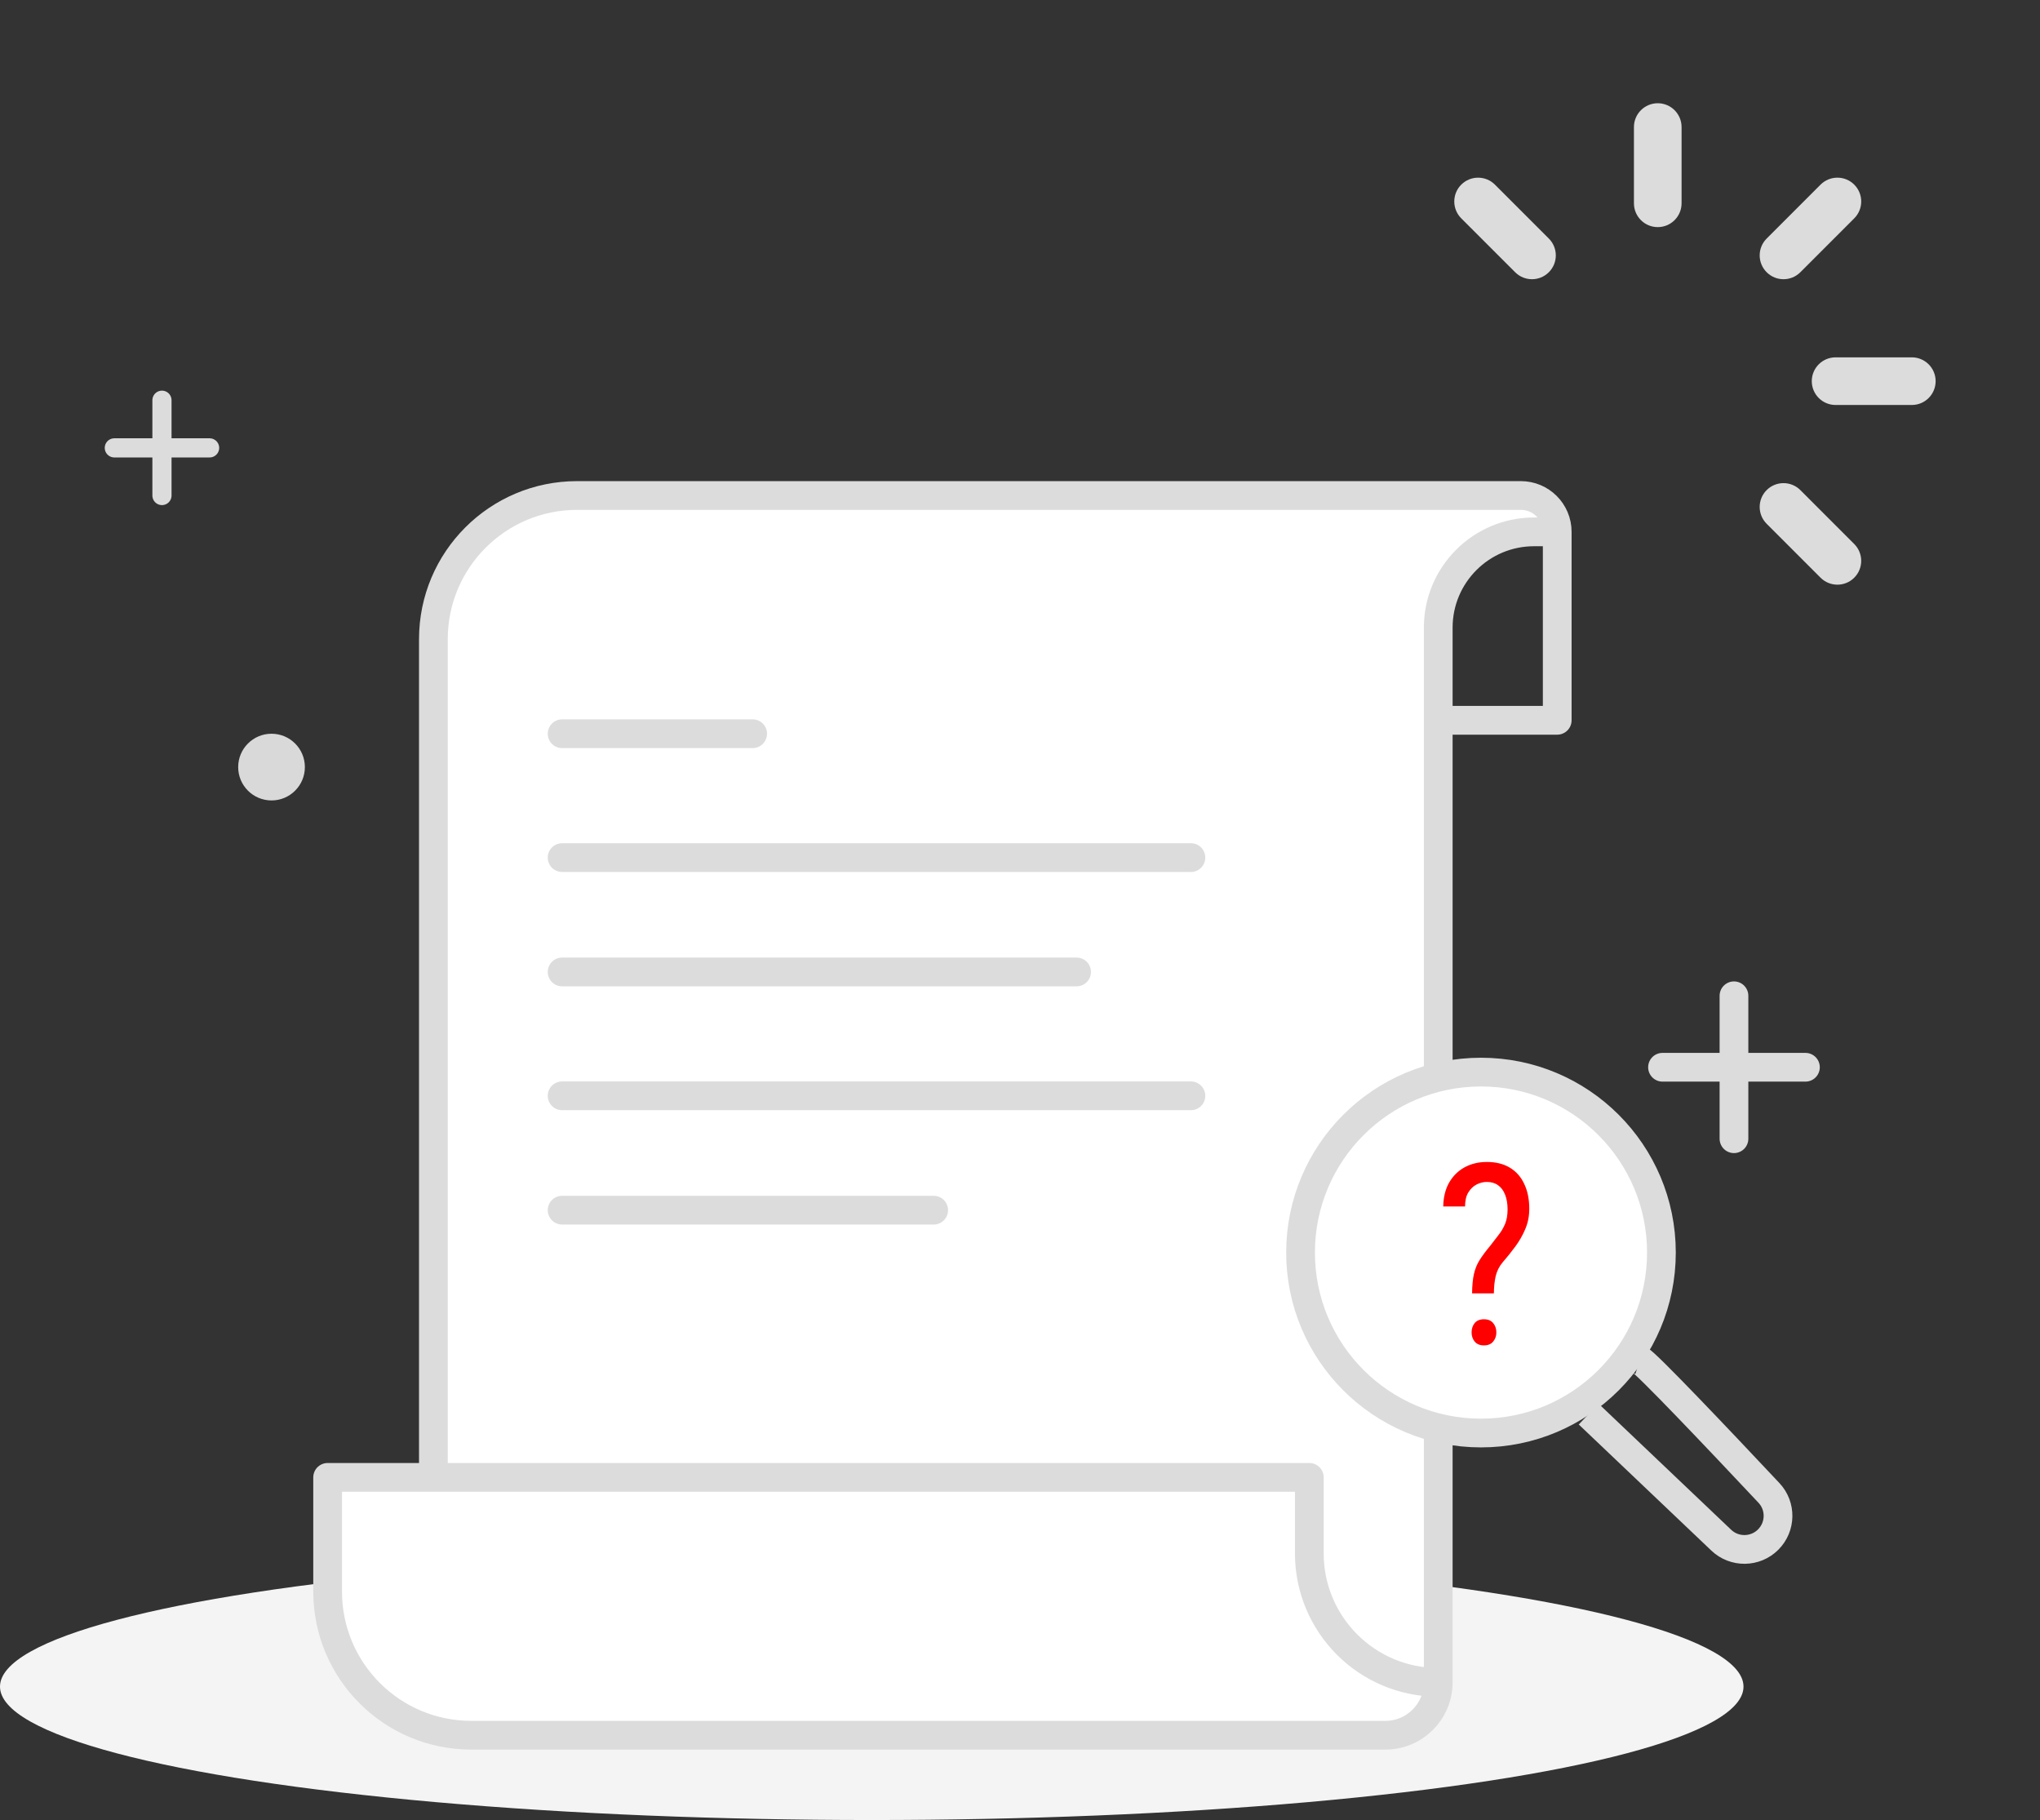 <svg width="213" height="190" viewBox="0 0 213 190" fill="none" xmlns="http://www.w3.org/2000/svg">
<rect x="0" y="0" width="213" height="190" fill="#333333" stroke="none"/>
<ellipse cx="91.021" cy="176.071" rx="91.021" ry="13.927" fill="#F4F4F4"/>
<path d="M162.593 55.523H160.169C154.646 55.523 150.169 60 150.169 65.523V175.625C150.169 178.675 147.696 181.147 144.647 181.147H49.208C40.923 181.147 34.208 174.432 34.208 166.147V154.228H45.251V66.727C45.251 58.442 51.967 51.727 60.251 51.727H158.797C160.893 51.727 162.593 53.426 162.593 55.523Z" fill="white"/>
<path d="M150.514 75.195H162.593V55.523M162.593 55.523H160.169C154.646 55.523 150.169 60 150.169 65.523V175.625M162.593 55.523V55.523C162.593 53.426 160.893 51.727 158.797 51.727H60.251C51.967 51.727 45.251 58.442 45.251 66.727V154.228M150.169 175.625V175.625C150.169 178.675 147.696 181.147 144.647 181.147H49.208C40.923 181.147 34.208 174.432 34.208 166.147V154.228H45.251M150.169 175.625V175.625C142.735 175.625 136.709 169.599 136.709 162.166V154.228H45.251" stroke="#DCDCDC" stroke-width="3" stroke-linejoin="round"/>
<path d="M58.691 89.527H124.345" stroke="#DCDCDC" stroke-width="3" stroke-linecap="round"/>
<path d="M58.691 76.596H78.586" stroke="#DCDCDC" stroke-width="3" stroke-linecap="round"/>
<path d="M58.691 101.465H112.408" stroke="#DCDCDC" stroke-width="3" stroke-linecap="round"/>
<path d="M58.691 114.396H124.345" stroke="#DCDCDC" stroke-width="3" stroke-linecap="round"/>
<path d="M58.691 126.334H97.487" stroke="#DCDCDC" stroke-width="3" stroke-linecap="round"/>
<path d="M173.586 111.414H181.047M181.047 111.414H188.508M181.047 111.414V118.875M181.047 111.414V103.953" stroke="#DCDCDC" stroke-width="3" stroke-linecap="round" stroke-linejoin="round"/>
<path d="M11.937 46.755H16.911M16.911 46.755H21.885M16.911 46.755V51.729M16.911 46.755V41.781" stroke="#DCDCDC" stroke-width="2" stroke-linecap="round" stroke-linejoin="round"/>
<circle cx="28.351" cy="80.079" r="3.482" fill="#D9D9D9"/>
<path fill-rule="evenodd" clip-rule="evenodd" d="M173.089 10.777C174.462 10.777 175.576 11.891 175.576 13.264V21.222C175.576 22.596 174.462 23.709 173.089 23.709C171.715 23.709 170.602 22.596 170.602 21.222V13.264C170.602 11.891 171.715 10.777 173.089 10.777ZM193.605 19.275C194.576 20.247 194.576 21.821 193.605 22.792L187.977 28.42C187.006 29.391 185.432 29.391 184.461 28.42C183.489 27.448 183.489 25.874 184.461 24.903L190.088 19.275C191.059 18.304 192.634 18.304 193.605 19.275ZM152.572 19.276C153.543 18.305 155.118 18.305 156.089 19.276L161.716 24.903C162.688 25.874 162.688 27.449 161.716 28.42C160.745 29.391 159.171 29.391 158.199 28.42L152.572 22.793C151.601 21.822 151.601 20.247 152.572 19.276ZM189.171 39.791C189.171 38.418 190.284 37.304 191.658 37.304H199.616C200.989 37.304 202.103 38.418 202.103 39.791C202.103 41.165 200.989 42.278 199.616 42.278H191.658C190.284 42.278 189.171 41.165 189.171 39.791ZM184.46 51.163C185.431 50.193 187.006 50.193 187.977 51.163L193.604 56.791C194.575 57.762 194.575 59.337 193.604 60.308C192.633 61.279 191.058 61.279 190.087 60.308L184.46 54.681C183.489 53.709 183.489 52.135 184.46 51.163Z" fill="#DCDCDC"/>
<path d="M173.472 130.759C173.472 141.164 165.038 149.599 154.633 149.599C144.228 149.599 135.793 141.164 135.793 130.759C135.793 120.355 144.228 111.92 154.633 111.92C165.038 111.92 173.472 120.355 173.472 130.759Z" fill="white" stroke="#DCDCDC" stroke-width="3"/>
<path d="M171.226 142C171.78 142.185 179.408 150.213 184.701 155.852C185.995 157.231 185.956 159.385 184.618 160.723V160.723C183.272 162.069 181.098 162.096 179.719 160.784L165.874 147.62" stroke="#DCDCDC" stroke-width="3"/>
<path d="M155.981 135.019H153.703C153.711 134.196 153.776 133.522 153.896 132.999C154.016 132.467 154.213 131.982 154.488 131.545C154.762 131.107 155.131 130.609 155.595 130.052C155.903 129.649 156.195 129.271 156.47 128.919C156.753 128.559 156.98 128.173 157.152 127.761C157.323 127.341 157.409 126.839 157.409 126.255C157.409 125.663 157.323 125.153 157.152 124.724C156.989 124.295 156.744 123.965 156.418 123.733C156.101 123.501 155.71 123.386 155.247 123.386C154.878 123.386 154.518 123.476 154.166 123.656C153.823 123.836 153.535 124.115 153.304 124.492C153.081 124.861 152.969 125.346 152.969 125.947H150.691C150.709 124.977 150.914 124.145 151.309 123.45C151.712 122.755 152.253 122.223 152.931 121.854C153.617 121.485 154.389 121.301 155.247 121.301C156.182 121.301 156.98 121.498 157.641 121.893C158.301 122.287 158.803 122.854 159.146 123.591C159.498 124.321 159.674 125.187 159.674 126.191C159.674 126.963 159.532 127.675 159.249 128.327C158.975 128.971 158.627 129.576 158.207 130.142C157.787 130.708 157.353 131.249 156.907 131.763C156.538 132.201 156.289 132.694 156.161 133.243C156.041 133.792 155.981 134.384 155.981 135.019ZM153.651 139.099C153.651 138.713 153.759 138.387 153.973 138.121C154.196 137.855 154.518 137.722 154.938 137.722C155.367 137.722 155.689 137.855 155.903 138.121C156.126 138.387 156.238 138.713 156.238 139.099C156.238 139.468 156.126 139.785 155.903 140.051C155.689 140.317 155.367 140.45 154.938 140.45C154.518 140.45 154.196 140.317 153.973 140.051C153.759 139.785 153.651 139.468 153.651 139.099Z" fill="#FF0000"/>
</svg>
